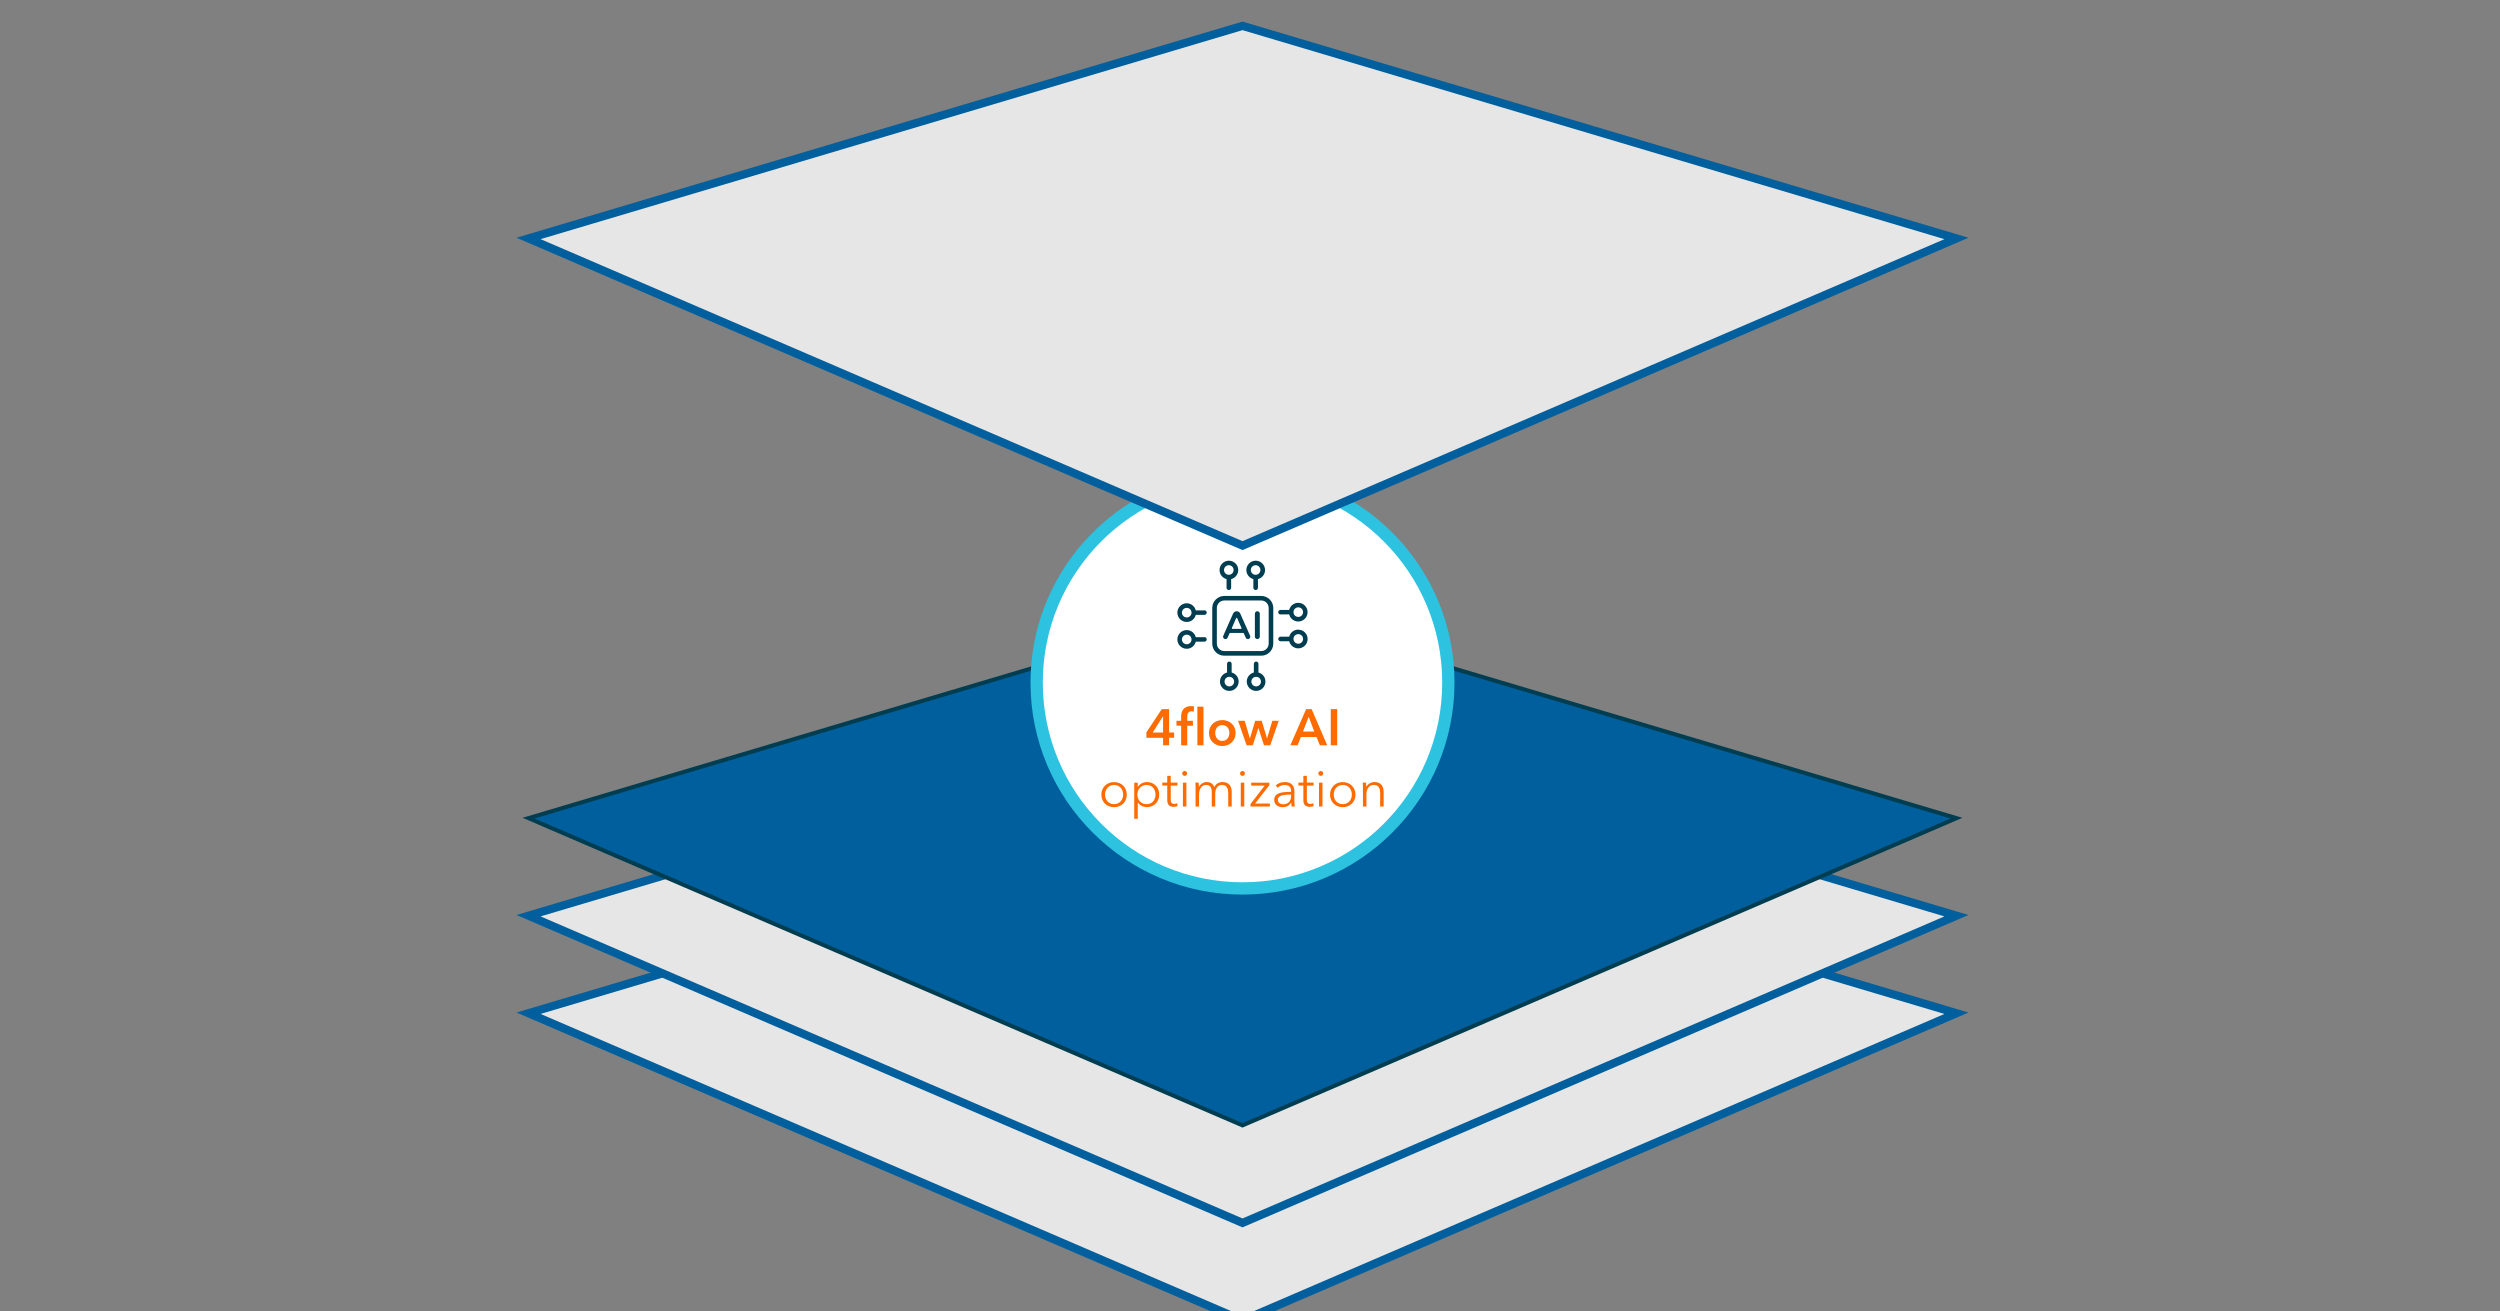 <?xml version="1.0" encoding="UTF-8"?>
<svg xmlns="http://www.w3.org/2000/svg" id="Layer_1" data-name="Layer 1" viewBox="0 0 610 320">
  <rect x="0" y="0" width="610" height="320" fill="#808080" stroke="none"/>
  <defs>
    <style>
      .cls-1 {
        fill: #fe6b00;
      }

      .cls-2 {
        fill: #e6e6e6;
        stroke: #005f9c;
        stroke-width: 2px;
      }

      .cls-2, .cls-3, .cls-4 {
        stroke-miterlimit: 10;
      }

      .cls-5 {
        fill: #003d50;
      }

      .cls-3 {
        fill: #fff;
        stroke: #2cc2e0;
        stroke-width: 3px;
      }

      .cls-4 {
        fill: #005f9c;
        stroke: #003d50;
      }
    </style>
  </defs>
  <polygon class="cls-2" points="303.17 322.19 128.97 247.23 303.17 195.37 477.37 247.23 303.17 322.19"></polygon>
  <polygon class="cls-2" points="303.17 298.39 128.97 223.43 303.17 171.56 477.37 223.43 303.17 298.39"></polygon>
  <polygon class="cls-4" points="303.17 274.59 128.97 199.63 303.17 147.76 477.37 199.63 303.17 274.59"></polygon>
  <circle class="cls-3" cx="303.17" cy="166.55" r="50.23"></circle>
  <polygon class="cls-2" points="303.17 133.13 128.97 58.18 303.17 6.31 477.37 58.18 303.17 133.13"></polygon>
  <g>
    <path class="cls-5" d="M307.74,145.41h-9.01c-1.62,0-2.94,1.32-2.94,2.94v8.7c0,1.62,1.32,2.94,2.94,2.94h9.01c1.62,0,2.94-1.32,2.94-2.94v-8.7c0-1.62-1.32-2.94-2.94-2.94h0ZM309.56,157.04c0,1.01-.82,1.82-1.82,1.82h-9.01c-1.01,0-1.82-.82-1.82-1.82v-8.7c0-1.01.82-1.82,1.82-1.82h9.01c1.01,0,1.82.82,1.82,1.82v8.7Z"></path>
    <path class="cls-5" d="M299.28,141.3v2.11c0,.31.25.56.56.56s.56-.25.56-.56v-2.11c.99-.25,1.73-1.15,1.73-2.21,0-1.26-1.02-2.28-2.28-2.28s-2.28,1.02-2.28,2.28c0,1.07.74,1.97,1.73,2.21ZM299.83,137.91c.65,0,1.17.52,1.17,1.17s-.52,1.17-1.17,1.17-1.17-.52-1.17-1.17c0-.65.52-1.17,1.17-1.17Z"></path>
    <path class="cls-5" d="M305.82,141.3v2.11c0,.31.25.56.56.56s.56-.25.56-.56v-2.11c.99-.25,1.73-1.15,1.73-2.21,0-1.26-1.02-2.28-2.28-2.28s-2.28,1.02-2.28,2.28c0,1.07.74,1.97,1.73,2.21ZM306.37,137.91c.65,0,1.17.52,1.17,1.17s-.52,1.17-1.17,1.17-1.17-.52-1.17-1.17.52-1.17,1.17-1.17Z"></path>
    <path class="cls-5" d="M307.06,164.09v-2.11c0-.31-.25-.56-.56-.56s-.56.25-.56.56v2.11c-.99.25-1.73,1.15-1.73,2.21,0,1.26,1.02,2.28,2.28,2.28s2.28-1.02,2.28-2.28c0-1.07-.74-1.97-1.73-2.21ZM306.5,167.48c-.65,0-1.17-.52-1.17-1.17s.52-1.17,1.17-1.17,1.17.52,1.17,1.17c0,.65-.52,1.17-1.17,1.17Z"></path>
    <path class="cls-5" d="M300.52,164.09v-2.11c0-.31-.25-.56-.56-.56s-.56.25-.56.56v2.11c-.99.25-1.73,1.15-1.73,2.21,0,1.26,1.02,2.28,2.28,2.28s2.28-1.02,2.28-2.28c0-1.07-.74-1.97-1.73-2.21ZM299.96,167.48c-.65,0-1.17-.52-1.17-1.17s.52-1.17,1.17-1.17,1.17.52,1.17,1.17-.52,1.17-1.17,1.17Z"></path>
    <path class="cls-5" d="M312.45,149.92h2.11c.25.99,1.15,1.73,2.21,1.73,1.26,0,2.28-1.02,2.28-2.28s-1.02-2.28-2.28-2.28c-1.07,0-1.97.74-2.21,1.73h-2.11c-.31,0-.56.25-.56.56s.25.56.56.56ZM316.78,148.19c.65,0,1.17.52,1.17,1.17s-.52,1.17-1.17,1.17-1.17-.52-1.17-1.17.52-1.17,1.17-1.17Z"></path>
    <path class="cls-5" d="M316.78,153.62c-1.07,0-1.97.74-2.21,1.73h-2.11c-.31,0-.56.25-.56.56s.25.56.56.56h2.11c.25.99,1.15,1.73,2.21,1.73,1.26,0,2.28-1.02,2.28-2.28s-1.02-2.28-2.28-2.28ZM316.78,157.07c-.65,0-1.17-.52-1.17-1.17s.52-1.17,1.17-1.17,1.17.52,1.17,1.17-.52,1.17-1.17,1.17Z"></path>
    <path class="cls-5" d="M293.88,155.47h-2.11c-.25-.99-1.15-1.73-2.21-1.73-1.26,0-2.28,1.02-2.28,2.28s1.02,2.28,2.28,2.28c1.07,0,1.97-.74,2.21-1.73h2.11c.31,0,.56-.25.56-.56s-.25-.56-.56-.56ZM289.56,157.2c-.65,0-1.17-.52-1.17-1.17s.52-1.17,1.17-1.17,1.17.52,1.17,1.17-.52,1.17-1.17,1.17Z"></path>
    <path class="cls-5" d="M293.88,148.93h-2.11c-.25-.99-1.15-1.73-2.21-1.73-1.26,0-2.28,1.02-2.28,2.28s1.02,2.28,2.28,2.28c1.07,0,1.97-.74,2.21-1.73h2.11c.31,0,.56-.25.56-.56s-.25-.56-.56-.56ZM289.56,150.66c-.65,0-1.17-.52-1.17-1.17s.52-1.17,1.17-1.17,1.17.52,1.17,1.17-.52,1.17-1.17,1.17Z"></path>
    <path class="cls-5" d="M302.62,149.71c-.15-.34-.49-.56-.87-.56s-.71.22-.87.56l-2.4,5.42c-.17.38.11.81.53.81.23,0,.44-.14.53-.35l.46-1.05c.03-.06.08-.1.15-.1h3.2c.06,0,.12.04.15.1l.46,1.05c.09.21.3.35.53.35.42,0,.7-.43.53-.82l-2.4-5.42ZM302.78,153.45h-2.06c-.11,0-.19-.12-.15-.22l1.03-2.37c.06-.13.24-.13.29,0l1.03,2.37c.05.11-.03.22-.15.22h0Z"></path>
    <path class="cls-5" d="M306.79,149.14c-.33,0-.6.27-.6.6v5.6c0,.33.27.6.6.6s.6-.27.6-.6v-5.6c0-.33-.27-.6-.6-.6h0Z"></path>
  </g>
  <g>
    <path class="cls-1" d="M283.79,180.02h-4.07v-1.32l3.75-5.67h1.79v5.7h1.23v1.28h-1.23v1.83h-1.47v-1.83ZM283.79,174.79h-.03l-2.5,3.95h2.53v-3.95Z"></path>
    <path class="cls-1" d="M288.19,177.07h-1.13v-1.2h1.13v-.88c0-1.43.56-2.7,2.42-2.7.32,0,.54.03.76.09l-.1,1.27c-.16-.05-.36-.09-.57-.09-.86,0-1.01.75-1.01,1.35v.97h1.38v1.2h-1.38v4.78h-1.49v-4.78ZM292.16,172.43h1.49v9.41h-1.49v-9.41Z"></path>
    <path class="cls-1" d="M298.24,175.7c1.81,0,3.25,1.26,3.25,3.14s-1.44,3.19-3.25,3.19-3.25-1.31-3.25-3.19,1.44-3.14,3.25-3.14ZM298.24,180.78c1.18,0,1.73-1.01,1.73-1.94s-.55-1.92-1.73-1.92-1.73.98-1.73,1.92.55,1.94,1.73,1.94Z"></path>
    <path class="cls-1" d="M302.09,175.87h1.62l1.25,4.28h.03l1.28-4.28h1.59l1.29,4.28h.03l1.27-4.28h1.56l-2.07,5.98h-1.52l-1.36-4.18h-.03l-1.34,4.18h-1.52l-2.08-5.98Z"></path>
    <path class="cls-1" d="M318.68,173.03h1.36l3.8,8.82h-1.79l-.82-2.02h-3.82l-.8,2.02h-1.76l3.84-8.82ZM320.68,178.49l-1.36-3.59-1.38,3.59h2.74Z"></path>
    <path class="cls-1" d="M324.71,173.03h1.57v8.82h-1.57v-8.82Z"></path>
    <path class="cls-1" d="M271.83,196.95c-1.81,0-3.1-1.31-3.1-3.06s1.3-3.06,3.1-3.06,3.11,1.31,3.11,3.06-1.29,3.06-3.11,3.06ZM271.83,191.53c-1.34,0-2.2,1.05-2.2,2.35s.86,2.34,2.2,2.34,2.22-1.03,2.22-2.34-.86-2.35-2.22-2.35Z"></path>
    <path class="cls-1" d="M277.61,199.79h-.85v-8.82h.85v1.01h.04c.49-.76,1.36-1.16,2.19-1.16,1.82,0,3.01,1.35,3.01,3.06s-1.2,3.06-3.01,3.06c-.83,0-1.71-.41-2.19-1.13h-.04v3.97ZM279.75,191.53c-1.31,0-2.24,1.02-2.24,2.35s.93,2.34,2.24,2.34c1.41,0,2.2-1.05,2.2-2.34s-.8-2.35-2.2-2.35Z"></path>
    <path class="cls-1" d="M287.3,191.68h-1.64v3.4c0,.87.36,1.07.87,1.07.24,0,.51-.07.73-.19l.04.74c-.3.11-.61.17-1,.17-.62,0-1.49-.27-1.49-1.56v-3.64h-1.21v-.71h1.21v-1.64h.85v1.64h1.64v.71Z"></path>
    <path class="cls-1" d="M289.06,189.32c-.3,0-.6-.25-.6-.6s.3-.6.6-.6.6.25.6.6-.3.6-.6.6ZM289.48,196.8h-.85v-5.83h.85v5.83Z"></path>
    <path class="cls-1" d="M294.49,190.82c.64,0,1.41.24,1.79,1.23.4-.8,1.11-1.23,2.04-1.23,1.48,0,2.22.96,2.22,2.4v3.57h-.85v-3.23c0-1.22-.41-2.04-1.51-2.04-1.22,0-1.66,1.08-1.66,2.17v3.1h-.85v-3.4c0-1.13-.27-1.87-1.41-1.87-.81,0-1.69.72-1.69,2.28v2.99h-.85v-4.55c0-.31-.01-.88-.05-1.28h.81c.03.31.05.75.05,1h.03c.34-.67,1.08-1.15,1.92-1.15Z"></path>
    <path class="cls-1" d="M303.17,189.32c-.3,0-.6-.25-.6-.6s.3-.6.6-.6.6.25.6.6-.3.6-.6.6ZM303.6,196.8h-.85v-5.83h.85v5.83Z"></path>
    <path class="cls-1" d="M309.73,191.57l-3.49,4.5h3.61v.73h-4.73v-.6l3.47-4.52h-3.3v-.71h4.43v.6Z"></path>
    <path class="cls-1" d="M315.03,193.04c0-1.01-.55-1.51-1.56-1.51-.68,0-1.32.27-1.73.68l-.47-.56c.47-.47,1.29-.83,2.29-.83,1.26,0,2.27.7,2.27,2.12v2.55c0,.45.04.98.1,1.31h-.76c-.05-.29-.09-.64-.09-.95h-.03c-.54.77-1.18,1.1-2.12,1.1-.88,0-2.02-.47-2.02-1.77,0-1.79,1.98-1.96,4.11-1.96v-.19ZM314.78,193.88c-1.38,0-2.99.15-2.99,1.26,0,.83.71,1.11,1.37,1.11,1.2,0,1.87-.9,1.87-1.93v-.44h-.25Z"></path>
    <path class="cls-1" d="M320.51,191.68h-1.64v3.4c0,.87.36,1.07.87,1.07.24,0,.51-.07.73-.19l.04.74c-.3.11-.61.17-1,.17-.62,0-1.49-.27-1.49-1.56v-3.64h-1.21v-.71h1.21v-1.64h.85v1.64h1.64v.71Z"></path>
    <path class="cls-1" d="M322.27,189.32c-.3,0-.6-.25-.6-.6s.3-.6.6-.6.6.25.6.6-.3.6-.6.6ZM322.69,196.8h-.85v-5.83h.85v5.83Z"></path>
    <path class="cls-1" d="M327.63,196.95c-1.81,0-3.1-1.31-3.1-3.06s1.29-3.06,3.1-3.06,3.11,1.31,3.11,3.06-1.29,3.06-3.11,3.06ZM327.63,191.53c-1.34,0-2.2,1.05-2.2,2.35s.86,2.34,2.2,2.34,2.22-1.03,2.22-2.34-.86-2.35-2.22-2.35Z"></path>
    <path class="cls-1" d="M333.32,190.97c.03.31.05.75.05,1h.03c.32-.67,1.17-1.15,1.99-1.15,1.48,0,2.22.96,2.22,2.4v3.57h-.85v-3.23c0-1.22-.36-2.04-1.58-2.04-.9,0-1.77.72-1.77,2.28v2.99h-.85v-4.55c0-.31-.01-.88-.05-1.28h.81Z"></path>
  </g>
</svg>
